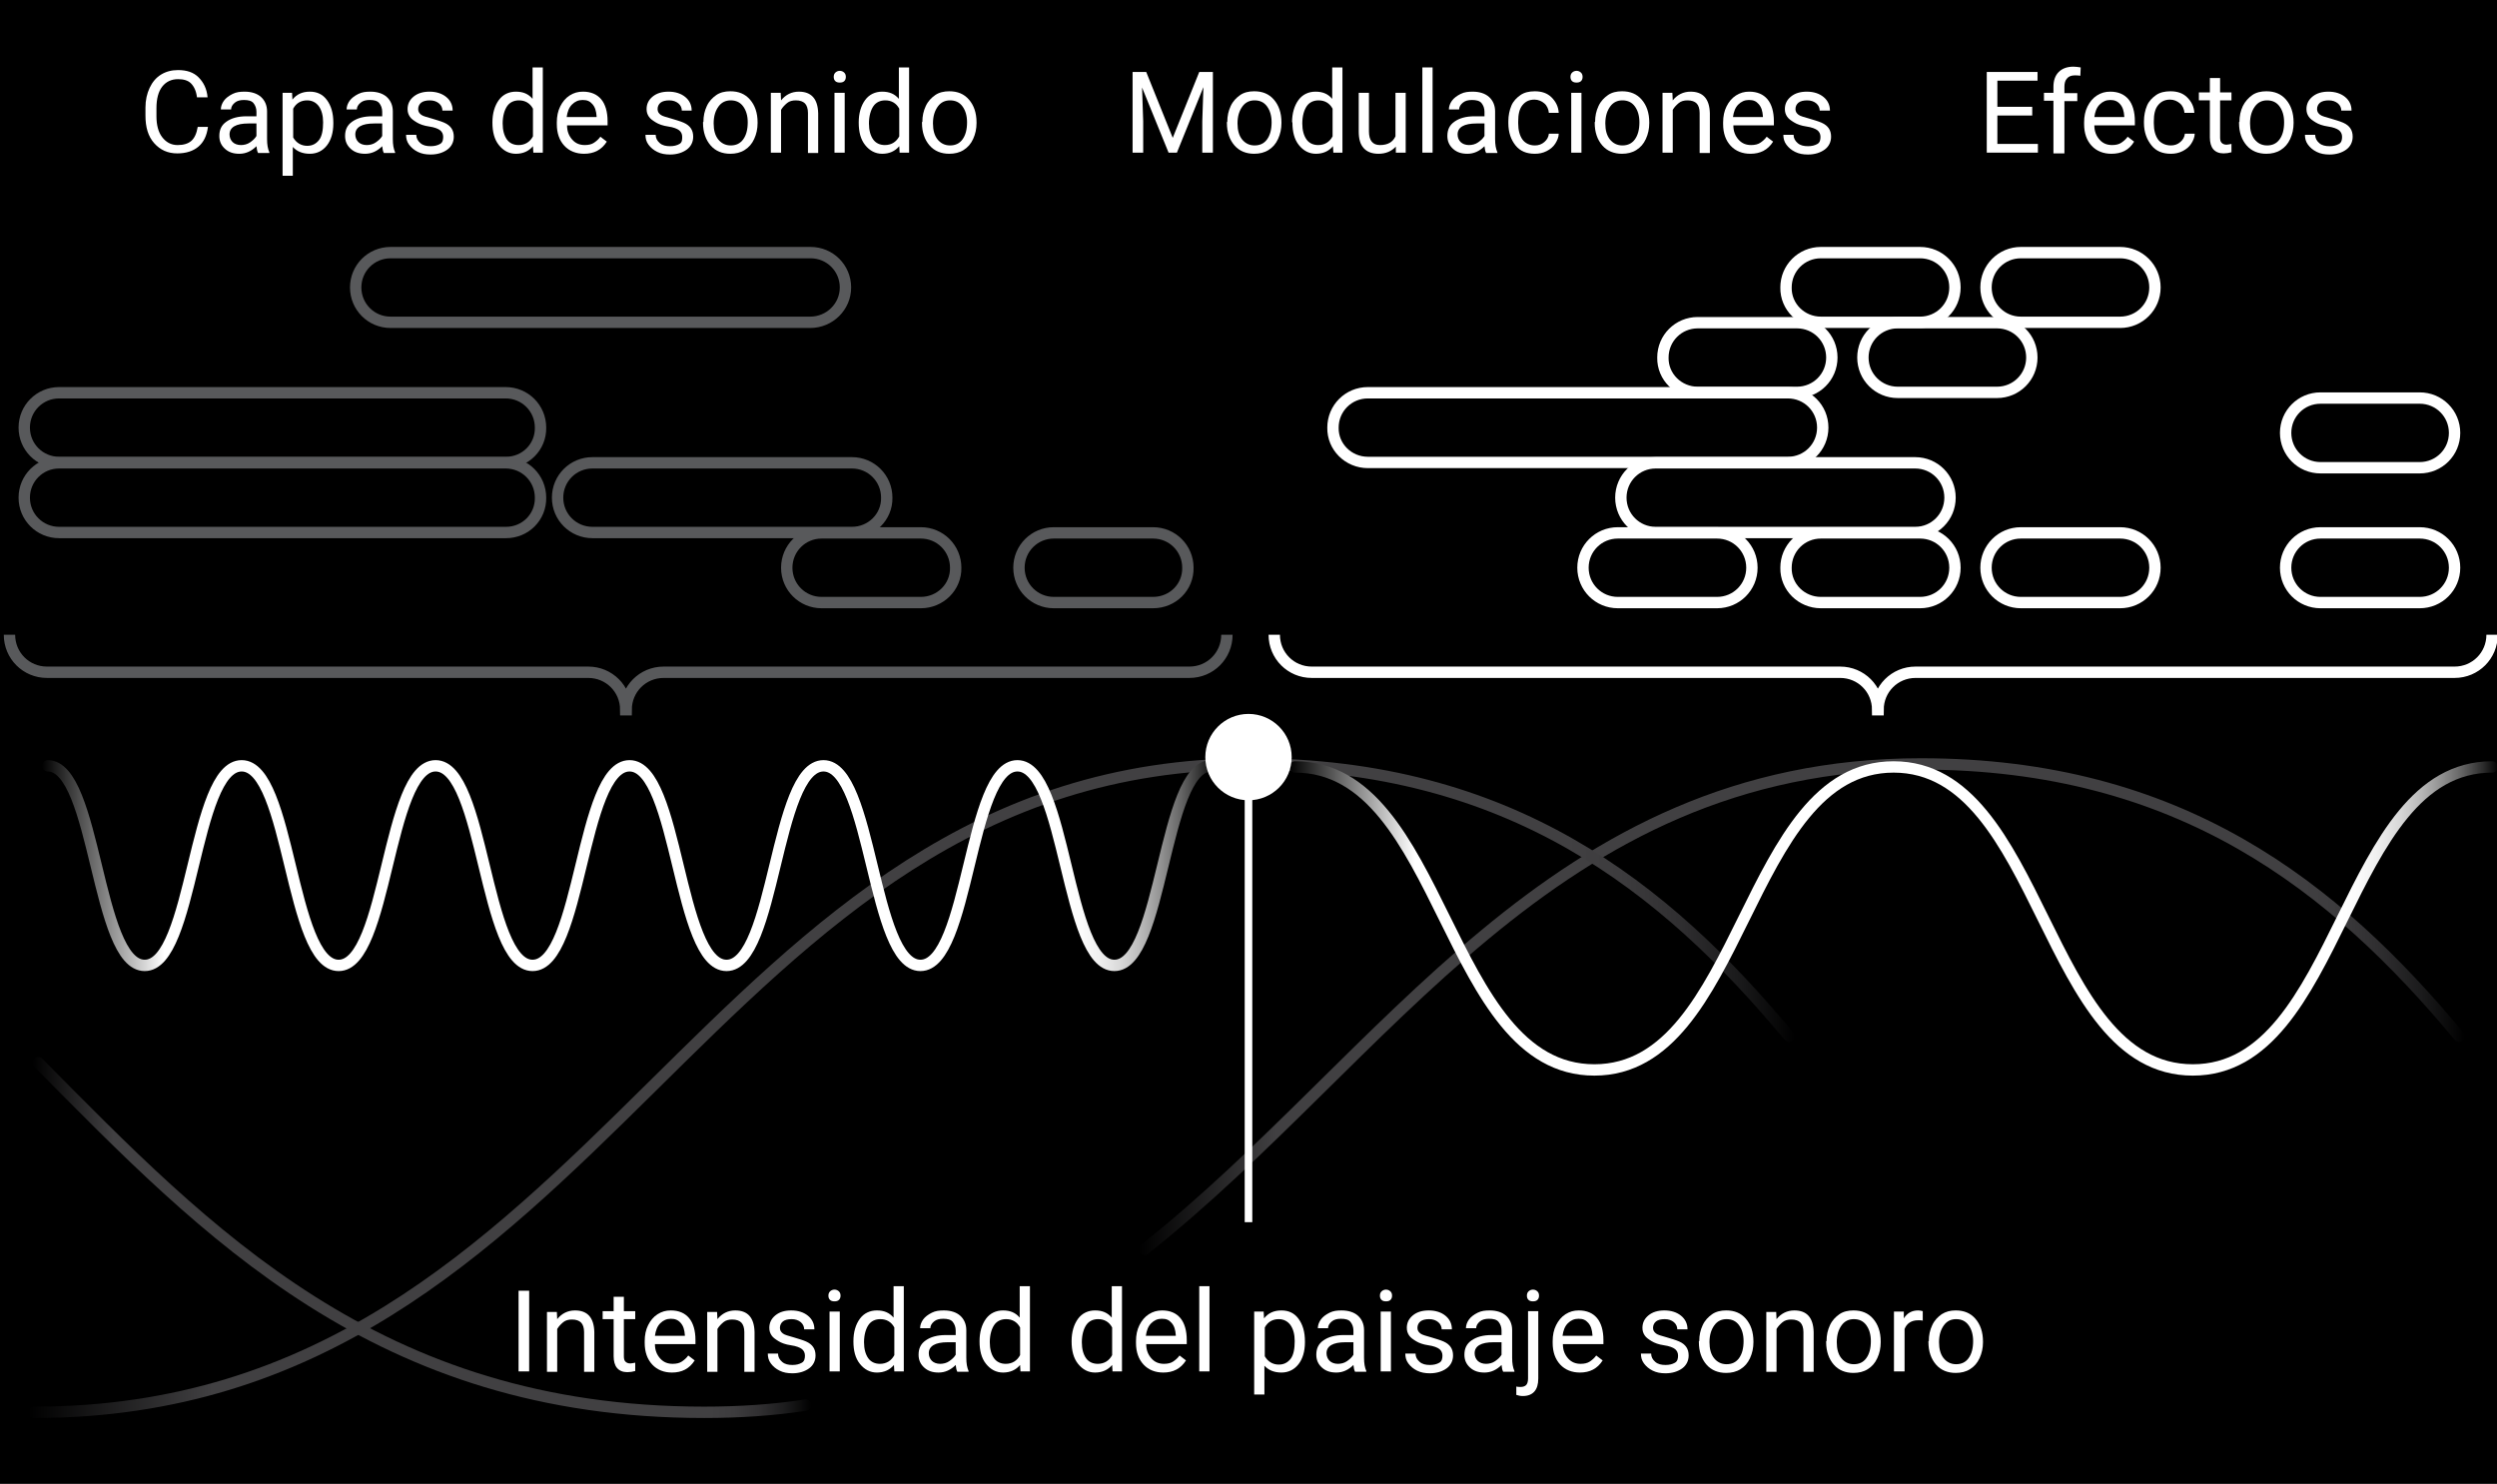 <?xml version="1.0" encoding="utf-8"?>
<!-- Generator: Adobe Illustrator 24.0.3, SVG Export Plug-In . SVG Version: 6.00 Build 0)  -->
<svg version="1.1" xmlns="http://www.w3.org/2000/svg" xmlns:xlink="http://www.w3.org/1999/xlink" x="0px" y="0px"
	 viewBox="0 0 659.2 391.8" style="enable-background:new 0 0 659.2 391.8;" xml:space="preserve">
<style type="text/css">
	.st0{fill:none;stroke:url(#SVGID_1_);stroke-width:3;stroke-linecap:round;stroke-linejoin:round;stroke-miterlimit:10;}
	.st1{fill:none;stroke:url(#SVGID_2_);stroke-width:3;stroke-linecap:round;stroke-linejoin:round;stroke-miterlimit:10;}
	.st2{fill:none;stroke:url(#SVGID_3_);stroke-width:3;stroke-linecap:round;stroke-linejoin:round;stroke-miterlimit:10;}
	.st3{fill:none;stroke:url(#SVGID_4_);stroke-width:3;stroke-linecap:round;stroke-linejoin:round;stroke-miterlimit:10;}
	.st4{fill:#FFFFFF;}
	.st5{fill:none;stroke:#58595B;stroke-width:3;stroke-miterlimit:10;}
	.st6{fill:none;stroke:#FFFFFF;stroke-width:3;stroke-miterlimit:10;}
	.st7{fill:none;stroke:#FFFFFF;stroke-width:2;stroke-miterlimit:10;}
	.st8{fill:none;stroke:url(#SVGID_5_);stroke-width:3;stroke-linecap:round;stroke-linejoin:round;stroke-miterlimit:10;}
</style>
<g id="Layer_1">
</g>
<g id="Layer_2">
	<rect width="659.2" height="391.8"/>
	<g>
		
			<linearGradient id="SVGID_1_" gradientUnits="userSpaceOnUse" x1="8.6" y1="-173.219" x2="214.249" y2="-173.219" gradientTransform="matrix(1 0 0 1 0 500)">
			<stop  offset="0" style="stop-color:#000000"/>
			<stop  offset="0.104" style="stop-color:#414042"/>
			<stop  offset="0.758" style="stop-color:#414042"/>
			<stop  offset="0.87" style="stop-color:#414042"/>
			<stop  offset="0.901" style="stop-color:#3D3C3E"/>
			<stop  offset="0.934" style="stop-color:#302F31"/>
			<stop  offset="0.967" style="stop-color:#1B1B1C"/>
			<stop  offset="1" style="stop-color:#000000"/>
		</linearGradient>
		<path class="st0" d="M212.7,371c-8.5,1.3-17.4,1.9-26.8,1.9c-86.3,0-131.3-47.4-175.8-92.3"/>
		
			<linearGradient id="SVGID_2_" gradientUnits="userSpaceOnUse" x1="300.648" y1="-234.15" x2="650.7" y2="-234.15" gradientTransform="matrix(1 0 0 1 0 500)">
			<stop  offset="0" style="stop-color:#000000"/>
			<stop  offset="0.104" style="stop-color:#414042"/>
			<stop  offset="0.758" style="stop-color:#414042"/>
			<stop  offset="0.87" style="stop-color:#414042"/>
			<stop  offset="0.901" style="stop-color:#3D3C3E"/>
			<stop  offset="0.934" style="stop-color:#302F31"/>
			<stop  offset="0.967" style="stop-color:#1B1B1C"/>
			<stop  offset="1" style="stop-color:#000000"/>
		</linearGradient>
		<path class="st1" d="M649.2,273.6c-33-39.6-73.6-71.9-142.1-71.9c-97.6,0-141,77.5-205,128.2"/>
	</g>
	<g>
		
			<linearGradient id="SVGID_3_" gradientUnits="userSpaceOnUse" x1="7.5" y1="-212.669" x2="473.8" y2="-212.669" gradientTransform="matrix(1 0 0 1 0 500)">
			<stop  offset="0" style="stop-color:#000000"/>
			<stop  offset="0.104" style="stop-color:#414042"/>
			<stop  offset="0.758" style="stop-color:#414042"/>
			<stop  offset="0.87" style="stop-color:#414042"/>
			<stop  offset="0.901" style="stop-color:#3D3C3E"/>
			<stop  offset="0.934" style="stop-color:#302F31"/>
			<stop  offset="0.967" style="stop-color:#1B1B1C"/>
			<stop  offset="1" style="stop-color:#000000"/>
		</linearGradient>
		<path class="st2" d="M472.3,273.6c-33-39.6-73.6-71.9-142.1-71.9c-145,0-170.5,171.2-321.2,171.2"/>
	</g>
	<linearGradient id="SVGID_4_" gradientUnits="userSpaceOnUse" x1="340.365" y1="242.514" x2="659.406" y2="242.514">
		<stop  offset="0" style="stop-color:#000000"/>
		<stop  offset="0.104" style="stop-color:#FFFFFF"/>
		<stop  offset="0.758" style="stop-color:#FFFFFF"/>
		<stop  offset="0.87" style="stop-color:#FFFFFF"/>
		<stop  offset="0.885" style="stop-color:#FBFBFB"/>
		<stop  offset="0.901" style="stop-color:#EEEEEE"/>
		<stop  offset="0.918" style="stop-color:#D9D9D9"/>
		<stop  offset="0.935" style="stop-color:#BBBBBB"/>
		<stop  offset="0.952" style="stop-color:#949494"/>
		<stop  offset="0.97" style="stop-color:#656565"/>
		<stop  offset="0.987" style="stop-color:#2F2F2F"/>
		<stop  offset="1" style="stop-color:#000000"/>
	</linearGradient>
	<path class="st3" d="M341.9,202.5c39.5,0,39.5,80,79,80c39.5,0,39.5-80,79-80c39.5,0,39.5,80,79,80c39.5,0,39.5-80,79-80"/>
	<g>
		<g>
			<path class="st4" d="M54.9,33.5c-0.3,2.3-1.1,4-2.5,5.2s-3.3,1.8-5.6,1.8c-2.5,0-4.5-0.9-6.1-2.7s-2.3-4.2-2.3-7.3v-2.1
				c0-2,0.4-3.7,1.1-5.2s1.7-2.7,3-3.5s2.8-1.2,4.5-1.2c2.3,0,4.1,0.6,5.4,1.9s2.2,3,2.4,5.3h-2.8c-0.2-1.7-0.8-2.9-1.6-3.7
				c-0.8-0.8-2-1.1-3.4-1.1c-1.8,0-3.2,0.7-4.2,2c-1,1.3-1.5,3.2-1.5,5.7v2.1c0,2.3,0.5,4.2,1.5,5.5s2.3,2.1,4.1,2.1
				c1.6,0,2.8-0.4,3.6-1.1s1.4-1.9,1.7-3.7H54.9z"/>
			<path class="st4" d="M68.1,40.3c-0.2-0.3-0.3-0.9-0.4-1.7c-1.3,1.3-2.8,2-4.5,2c-1.6,0-2.8-0.4-3.8-1.3s-1.5-2-1.5-3.4
				c0-1.7,0.6-2.9,1.9-3.8s3-1.4,5.3-1.4h2.6v-1.2c0-0.9-0.3-1.7-0.8-2.3s-1.4-0.8-2.5-0.8c-1,0-1.8,0.2-2.4,0.7s-1,1.1-1,1.8h-2.7
				c0-0.8,0.3-1.6,0.8-2.3s1.3-1.3,2.3-1.8s2-0.6,3.2-0.6c1.8,0,3.3,0.5,4.3,1.4s1.6,2.2,1.6,3.8v7.3c0,1.5,0.2,2.6,0.6,3.5v0.2
				H68.1z M63.6,38.3c0.8,0,1.7-0.2,2.4-0.7s1.3-1,1.7-1.7v-3.3h-2.1c-3.3,0-5,1-5,2.9c0,0.8,0.3,1.5,0.8,2S62.7,38.3,63.6,38.3z"/>
			<path class="st4" d="M88,32.6c0,2.4-0.6,4.4-1.7,5.8s-2.6,2.2-4.5,2.2c-1.9,0-3.4-0.6-4.5-1.8v7.6h-2.7V24.5h2.5l0.1,1.8
				c1.1-1.4,2.6-2.1,4.6-2.1c1.9,0,3.4,0.7,4.5,2.2s1.7,3.4,1.7,6V32.6z M85.3,32.3c0-1.8-0.4-3.2-1.1-4.2s-1.8-1.6-3.1-1.6
				c-1.6,0-2.9,0.7-3.7,2.2v7.6c0.8,1.4,2.1,2.2,3.7,2.2c1.3,0,2.3-0.5,3.1-1.5S85.3,34.3,85.3,32.3z"/>
			<path class="st4" d="M101.3,40.3c-0.2-0.3-0.3-0.9-0.4-1.7c-1.3,1.3-2.8,2-4.5,2c-1.6,0-2.8-0.4-3.8-1.3s-1.5-2-1.5-3.4
				c0-1.7,0.6-2.9,1.9-3.8s3-1.4,5.3-1.4h2.6v-1.2c0-0.9-0.3-1.7-0.8-2.3s-1.4-0.8-2.5-0.8c-1,0-1.8,0.2-2.4,0.7s-1,1.1-1,1.8h-2.7
				c0-0.8,0.3-1.6,0.8-2.3s1.3-1.3,2.3-1.8s2-0.6,3.2-0.6c1.8,0,3.3,0.5,4.3,1.4s1.6,2.2,1.6,3.8v7.3c0,1.5,0.2,2.6,0.6,3.5v0.2
				H101.3z M96.8,38.3c0.8,0,1.7-0.2,2.4-0.7s1.3-1,1.7-1.7v-3.3h-2.1c-3.3,0-5,1-5,2.9c0,0.8,0.3,1.5,0.8,2S95.9,38.3,96.8,38.3z"
				/>
			<path class="st4" d="M117,36.1c0-0.7-0.3-1.3-0.8-1.7s-1.5-0.8-2.9-1s-2.5-0.6-3.3-1.1s-1.4-0.9-1.8-1.5s-0.6-1.2-0.6-2
				c0-1.3,0.5-2.4,1.6-3.3s2.5-1.3,4.2-1.3c1.8,0,3.3,0.5,4.4,1.4s1.7,2.1,1.7,3.6h-2.7c0-0.7-0.3-1.4-0.9-1.9s-1.4-0.8-2.4-0.8
				c-1,0-1.8,0.2-2.3,0.6s-0.8,1-0.8,1.7c0,0.7,0.3,1.1,0.8,1.5s1.5,0.6,2.8,1s2.4,0.7,3.3,1.1s1.5,0.9,1.9,1.5s0.6,1.3,0.6,2.2
				c0,1.4-0.6,2.6-1.7,3.4s-2.6,1.3-4.4,1.3c-1.3,0-2.4-0.2-3.4-0.7s-1.7-1.1-2.3-1.9s-0.8-1.7-0.8-2.6h2.7c0,0.9,0.4,1.6,1.1,2.2
				s1.6,0.8,2.7,0.8c1,0,1.8-0.2,2.5-0.6S117,36.8,117,36.1z"/>
			<path class="st4" d="M130,32.3c0-2.4,0.6-4.4,1.7-5.9s2.7-2.2,4.5-2.2c1.9,0,3.3,0.6,4.4,1.9v-8.3h2.7v22.5h-2.5l-0.1-1.7
				c-1.1,1.3-2.6,2-4.5,2c-1.8,0-3.3-0.8-4.5-2.3s-1.7-3.5-1.7-5.9V32.3z M132.7,32.6c0,1.8,0.4,3.2,1.1,4.2s1.8,1.5,3.1,1.5
				c1.7,0,3-0.8,3.8-2.3v-7.3c-0.8-1.5-2.1-2.2-3.7-2.2c-1.3,0-2.4,0.5-3.1,1.5S132.7,30.6,132.7,32.6z"/>
			<path class="st4" d="M154.2,40.6c-2.1,0-3.9-0.7-5.2-2.1s-2-3.3-2-5.7v-0.5c0-1.6,0.3-3,0.9-4.2s1.4-2.2,2.5-2.9s2.2-1,3.5-1
				c2.1,0,3.7,0.7,4.8,2s1.7,3.3,1.7,5.8v1.1h-10.7c0,1.6,0.5,2.8,1.4,3.8s2,1.4,3.3,1.4c1,0,1.8-0.2,2.4-0.6s1.2-0.9,1.7-1.6
				l1.7,1.3C158.8,39.6,156.8,40.6,154.2,40.6z M153.8,26.4c-1.1,0-2,0.4-2.8,1.2s-1.2,1.9-1.4,3.3h7.9v-0.2
				c-0.1-1.4-0.4-2.4-1.1-3.2S155,26.4,153.8,26.4z"/>
			<path class="st4" d="M180.1,36.1c0-0.7-0.3-1.3-0.8-1.7s-1.5-0.8-2.9-1s-2.5-0.6-3.3-1.1s-1.4-0.9-1.8-1.5s-0.6-1.2-0.6-2
				c0-1.3,0.5-2.4,1.6-3.3s2.5-1.3,4.2-1.3c1.8,0,3.3,0.5,4.4,1.4s1.7,2.1,1.7,3.6H180c0-0.7-0.3-1.4-0.9-1.9s-1.4-0.8-2.4-0.8
				c-1,0-1.8,0.2-2.3,0.6s-0.8,1-0.8,1.7c0,0.7,0.3,1.1,0.8,1.5s1.5,0.6,2.8,1s2.4,0.7,3.3,1.1s1.5,0.9,1.9,1.5s0.6,1.3,0.6,2.2
				c0,1.4-0.6,2.6-1.7,3.4s-2.6,1.3-4.4,1.3c-1.3,0-2.4-0.2-3.4-0.7s-1.7-1.1-2.3-1.9s-0.8-1.7-0.8-2.6h2.7c0,0.9,0.4,1.6,1.1,2.2
				s1.6,0.8,2.7,0.8c1,0,1.8-0.2,2.5-0.6S180.1,36.8,180.1,36.1z"/>
			<path class="st4" d="M185.7,32.2c0-1.6,0.3-2.9,0.9-4.2s1.5-2.2,2.5-2.9s2.3-1,3.7-1c2.2,0,3.9,0.7,5.2,2.2s2,3.5,2,6v0.2
				c0,1.5-0.3,2.9-0.9,4.2s-1.4,2.2-2.5,2.9s-2.4,1-3.8,1c-2.1,0-3.9-0.7-5.2-2.2s-2-3.5-2-5.9V32.2z M188.4,32.6
				c0,1.8,0.4,3.2,1.2,4.2s1.9,1.6,3.3,1.6c1.4,0,2.5-0.5,3.3-1.6s1.2-2.6,1.2-4.5c0-1.7-0.4-3.1-1.2-4.2s-1.9-1.6-3.3-1.6
				c-1.3,0-2.4,0.5-3.2,1.6S188.4,30.6,188.4,32.6z"/>
			<path class="st4" d="M206.1,24.5l0.1,2c1.2-1.5,2.8-2.3,4.7-2.3c3.3,0,5,1.9,5.1,5.7v10.5h-2.7V29.8c0-1.1-0.3-2-0.8-2.5
				s-1.3-0.8-2.4-0.8c-0.9,0-1.7,0.2-2.3,0.7s-1.2,1.1-1.6,1.8v11.3h-2.7V24.5H206.1z"/>
			<path class="st4" d="M220.1,20.3c0-0.4,0.1-0.8,0.4-1.1s0.7-0.5,1.2-0.5s0.9,0.2,1.2,0.5s0.4,0.7,0.4,1.1s-0.1,0.8-0.4,1.1
				s-0.7,0.4-1.2,0.4s-0.9-0.1-1.2-0.4S220.1,20.7,220.1,20.3z M223,40.3h-2.7V24.5h2.7V40.3z"/>
			<path class="st4" d="M226.7,32.3c0-2.4,0.6-4.4,1.7-5.9s2.7-2.2,4.5-2.2c1.9,0,3.3,0.6,4.4,1.9v-8.3h2.7v22.5h-2.5l-0.1-1.7
				c-1.1,1.3-2.6,2-4.5,2c-1.8,0-3.3-0.8-4.5-2.3s-1.7-3.5-1.7-5.9V32.3z M229.4,32.6c0,1.8,0.4,3.2,1.1,4.2s1.8,1.5,3.1,1.5
				c1.7,0,3-0.8,3.8-2.3v-7.3c-0.8-1.5-2.1-2.2-3.7-2.2c-1.3,0-2.4,0.5-3.1,1.5S229.4,30.6,229.4,32.6z"/>
			<path class="st4" d="M243.5,32.2c0-1.6,0.3-2.9,0.9-4.2s1.5-2.2,2.5-2.9s2.3-1,3.7-1c2.2,0,3.9,0.7,5.2,2.2c1.3,1.5,2,3.5,2,6
				v0.2c0,1.5-0.3,2.9-0.9,4.2s-1.4,2.2-2.5,2.9s-2.4,1-3.8,1c-2.1,0-3.9-0.7-5.2-2.2s-2-3.5-2-5.9V32.2z M246.3,32.6
				c0,1.8,0.4,3.2,1.2,4.2s1.9,1.6,3.3,1.6c1.4,0,2.5-0.5,3.3-1.6s1.2-2.6,1.2-4.5c0-1.7-0.4-3.1-1.2-4.2s-1.9-1.6-3.3-1.6
				c-1.3,0-2.4,0.5-3.2,1.6S246.3,30.6,246.3,32.6z"/>
			<path class="st4" d="M302.6,19l7,17.4l7-17.4h3.6v21.3h-2.8V32l0.3-9l-7,17.3h-2.2l-7-17.2l0.3,8.9v8.3h-2.8V19H302.6z"/>
			<path class="st4" d="M324,32.2c0-1.6,0.3-2.9,0.9-4.2s1.5-2.2,2.5-2.9s2.3-1,3.7-1c2.2,0,3.9,0.7,5.2,2.2s2,3.5,2,6v0.2
				c0,1.5-0.3,2.9-0.9,4.2s-1.4,2.2-2.5,2.9s-2.4,1-3.8,1c-2.1,0-3.9-0.7-5.2-2.2s-2-3.5-2-5.9V32.2z M326.7,32.6
				c0,1.8,0.4,3.2,1.2,4.2s1.9,1.6,3.3,1.6c1.4,0,2.5-0.5,3.3-1.6s1.2-2.6,1.2-4.5c0-1.7-0.4-3.1-1.2-4.2s-1.9-1.6-3.3-1.6
				c-1.3,0-2.4,0.5-3.2,1.6S326.7,30.6,326.7,32.6z"/>
			<path class="st4" d="M341.1,32.3c0-2.4,0.6-4.4,1.7-5.9s2.7-2.2,4.5-2.2c1.9,0,3.3,0.6,4.4,1.9v-8.3h2.7v22.5H352l-0.1-1.7
				c-1.1,1.3-2.6,2-4.5,2c-1.8,0-3.3-0.8-4.5-2.3s-1.7-3.5-1.7-5.9V32.3z M343.8,32.6c0,1.8,0.4,3.2,1.1,4.2s1.8,1.5,3.1,1.5
				c1.7,0,3-0.8,3.8-2.3v-7.3c-0.8-1.5-2.1-2.2-3.7-2.2c-1.3,0-2.4,0.5-3.1,1.5S343.8,30.6,343.8,32.6z"/>
			<path class="st4" d="M368.5,38.7c-1.1,1.2-2.6,1.9-4.6,1.9c-1.7,0-3-0.5-3.9-1.5s-1.3-2.4-1.3-4.4V24.5h2.7v10.2
				c0,2.4,1,3.6,2.9,3.6c2.1,0,3.4-0.8,4.1-2.3V24.5h2.7v15.8h-2.6L368.5,38.7z"/>
			<path class="st4" d="M378.2,40.3h-2.7V17.8h2.7V40.3z"/>
			<path class="st4" d="M392.3,40.3c-0.2-0.3-0.3-0.9-0.4-1.7c-1.3,1.3-2.8,2-4.5,2c-1.6,0-2.8-0.4-3.8-1.3s-1.5-2-1.5-3.4
				c0-1.7,0.6-2.9,1.9-3.8s3-1.4,5.3-1.4h2.6v-1.2c0-0.9-0.3-1.7-0.8-2.3s-1.4-0.8-2.5-0.8c-1,0-1.8,0.2-2.4,0.7s-1,1.1-1,1.8h-2.7
				c0-0.8,0.3-1.6,0.8-2.3s1.3-1.3,2.3-1.8s2-0.6,3.2-0.6c1.8,0,3.3,0.5,4.3,1.4s1.6,2.2,1.6,3.8v7.3c0,1.5,0.2,2.6,0.6,3.5v0.2
				H392.3z M387.8,38.3c0.8,0,1.7-0.2,2.4-0.7s1.3-1,1.7-1.7v-3.3h-2.1c-3.3,0-5,1-5,2.9c0,0.8,0.3,1.5,0.8,2S386.9,38.3,387.8,38.3
				z"/>
			<path class="st4" d="M405.2,38.4c1,0,1.8-0.3,2.5-0.9s1.1-1.3,1.2-2.2h2.6c0,0.9-0.4,1.8-0.9,2.6s-1.3,1.5-2.3,2s-2,0.7-3.1,0.7
				c-2.2,0-3.9-0.7-5.1-2.2s-1.9-3.4-1.9-5.9v-0.5c0-1.5,0.3-2.9,0.8-4.1s1.4-2.1,2.4-2.8s2.3-1,3.8-1c1.8,0,3.3,0.5,4.4,1.6
				s1.8,2.4,1.9,4.1h-2.6c-0.1-1-0.5-1.9-1.2-2.5s-1.6-1-2.6-1c-1.4,0-2.4,0.5-3.2,1.5s-1.1,2.4-1.1,4.3v0.5c0,1.8,0.4,3.2,1.1,4.2
				S403.8,38.4,405.2,38.4z"/>
			<path class="st4" d="M414.6,20.3c0-0.4,0.1-0.8,0.4-1.1s0.7-0.5,1.2-0.5s0.9,0.2,1.2,0.5s0.4,0.7,0.4,1.1s-0.1,0.8-0.4,1.1
				s-0.7,0.4-1.2,0.4s-0.9-0.1-1.2-0.4S414.6,20.7,414.6,20.3z M417.5,40.3h-2.7V24.5h2.7V40.3z"/>
			<path class="st4" d="M421.1,32.2c0-1.6,0.3-2.9,0.9-4.2s1.5-2.2,2.5-2.9s2.3-1,3.7-1c2.2,0,3.9,0.7,5.2,2.2s2,3.5,2,6v0.2
				c0,1.5-0.3,2.9-0.9,4.2s-1.4,2.2-2.5,2.9s-2.4,1-3.8,1c-2.1,0-3.9-0.7-5.2-2.2s-2-3.5-2-5.9V32.2z M423.8,32.6
				c0,1.8,0.4,3.2,1.2,4.2s1.9,1.6,3.3,1.6c1.4,0,2.5-0.5,3.3-1.6s1.2-2.6,1.2-4.5c0-1.7-0.4-3.1-1.2-4.2s-1.9-1.6-3.3-1.6
				c-1.3,0-2.4,0.5-3.2,1.6S423.8,30.6,423.8,32.6z"/>
			<path class="st4" d="M441.5,24.5l0.1,2c1.2-1.5,2.8-2.3,4.7-2.3c3.3,0,5,1.9,5.1,5.7v10.5h-2.7V29.8c0-1.1-0.3-2-0.8-2.5
				s-1.3-0.8-2.4-0.8c-0.9,0-1.7,0.2-2.3,0.7s-1.2,1.1-1.6,1.8v11.3h-2.7V24.5H441.5z"/>
			<path class="st4" d="M462.1,40.6c-2.1,0-3.9-0.7-5.2-2.1s-2-3.3-2-5.7v-0.5c0-1.6,0.3-3,0.9-4.2s1.4-2.2,2.5-2.9s2.2-1,3.5-1
				c2.1,0,3.7,0.7,4.8,2s1.7,3.3,1.7,5.8v1.1h-10.7c0,1.6,0.5,2.8,1.4,3.8s2,1.4,3.3,1.4c1,0,1.8-0.2,2.4-0.6s1.2-0.9,1.7-1.6
				l1.7,1.3C466.7,39.6,464.7,40.6,462.1,40.6z M461.7,26.4c-1.1,0-2,0.4-2.8,1.2s-1.2,1.9-1.4,3.3h7.9v-0.2
				c-0.1-1.4-0.4-2.4-1.1-3.2S462.9,26.4,461.7,26.4z"/>
			<path class="st4" d="M480.6,36.1c0-0.7-0.3-1.3-0.8-1.7s-1.5-0.8-2.9-1s-2.5-0.6-3.3-1.1s-1.4-0.9-1.8-1.5s-0.6-1.2-0.6-2
				c0-1.3,0.5-2.4,1.6-3.3s2.5-1.3,4.2-1.3c1.8,0,3.3,0.5,4.4,1.4s1.7,2.1,1.7,3.6h-2.7c0-0.7-0.3-1.4-0.9-1.9s-1.4-0.8-2.4-0.8
				c-1,0-1.8,0.2-2.3,0.6s-0.8,1-0.8,1.7c0,0.7,0.3,1.1,0.8,1.5s1.5,0.6,2.8,1s2.4,0.7,3.3,1.1s1.5,0.9,1.9,1.5s0.6,1.3,0.6,2.2
				c0,1.4-0.6,2.6-1.7,3.4s-2.6,1.3-4.4,1.3c-1.3,0-2.4-0.2-3.4-0.7s-1.7-1.1-2.3-1.9s-0.8-1.7-0.8-2.6h2.7c0,0.9,0.4,1.6,1.1,2.2
				s1.6,0.8,2.7,0.8c1,0,1.8-0.2,2.5-0.6S480.6,36.8,480.6,36.1z"/>
			<path class="st4" d="M536.5,30.5h-9.2V38H538v2.3h-13.5V19h13.4v2.3h-10.6v6.9h9.2V30.5z"/>
			<path class="st4" d="M542.1,40.3V26.6h-2.5v-2.1h2.5v-1.6c0-1.7,0.5-3,1.4-3.9s2.2-1.4,3.9-1.4c0.6,0,1.2,0.1,1.9,0.2l-0.1,2.2
				c-0.5-0.1-0.9-0.1-1.5-0.1c-0.9,0-1.6,0.3-2,0.8c-0.5,0.5-0.7,1.3-0.7,2.2v1.7h3.4v2.1h-3.4v13.8H542.1z"/>
			<path class="st4" d="M557.4,40.6c-2.1,0-3.9-0.7-5.2-2.1s-2-3.3-2-5.7v-0.5c0-1.6,0.3-3,0.9-4.2s1.4-2.2,2.5-2.9s2.2-1,3.5-1
				c2.1,0,3.7,0.7,4.8,2s1.7,3.3,1.7,5.8v1.1h-10.7c0,1.6,0.5,2.8,1.4,3.8s2,1.4,3.3,1.4c1,0,1.8-0.2,2.4-0.6s1.2-0.9,1.7-1.6
				l1.7,1.3C562.1,39.6,560.1,40.6,557.4,40.6z M557.1,26.4c-1.1,0-2,0.4-2.8,1.2s-1.2,1.9-1.4,3.3h7.9v-0.2
				c-0.1-1.4-0.4-2.4-1.1-3.2S558.2,26.4,557.1,26.4z"/>
			<path class="st4" d="M573.1,38.4c1,0,1.8-0.3,2.5-0.9s1.1-1.3,1.2-2.2h2.6c0,0.9-0.4,1.8-0.9,2.6s-1.3,1.5-2.3,2s-2,0.7-3.1,0.7
				c-2.2,0-3.9-0.7-5.1-2.2S566,35,566,32.5v-0.5c0-1.5,0.3-2.9,0.8-4.1s1.4-2.1,2.4-2.8s2.3-1,3.8-1c1.8,0,3.3,0.5,4.4,1.6
				s1.8,2.4,1.9,4.1h-2.6c-0.1-1-0.5-1.9-1.2-2.5s-1.6-1-2.6-1c-1.4,0-2.4,0.5-3.2,1.5s-1.1,2.4-1.1,4.3v0.5c0,1.8,0.4,3.2,1.1,4.2
				S571.7,38.4,573.1,38.4z"/>
			<path class="st4" d="M586.1,20.6v3.8h3v2.1h-3v9.8c0,0.6,0.1,1.1,0.4,1.4c0.3,0.3,0.7,0.5,1.3,0.5c0.3,0,0.7-0.1,1.3-0.2v2.2
				c-0.7,0.2-1.4,0.3-2.1,0.3c-1.2,0-2.1-0.4-2.7-1.1s-0.9-1.8-0.9-3.1v-9.8h-2.9v-2.1h2.9v-3.8H586.1z"/>
			<path class="st4" d="M591.2,32.2c0-1.6,0.3-2.9,0.9-4.2c0.6-1.2,1.5-2.2,2.5-2.9s2.3-1,3.7-1c2.2,0,3.9,0.7,5.2,2.2s2,3.5,2,6
				v0.2c0,1.5-0.3,2.9-0.9,4.2s-1.4,2.2-2.5,2.9s-2.4,1-3.8,1c-2.1,0-3.9-0.7-5.2-2.2s-2-3.5-2-5.9V32.2z M594,32.6
				c0,1.8,0.4,3.2,1.2,4.2s1.9,1.6,3.3,1.6c1.4,0,2.5-0.5,3.3-1.6s1.2-2.6,1.2-4.5c0-1.7-0.4-3.1-1.2-4.2s-1.9-1.6-3.3-1.6
				c-1.3,0-2.4,0.5-3.2,1.6S594,30.6,594,32.6z"/>
			<path class="st4" d="M618.3,36.1c0-0.7-0.3-1.3-0.8-1.7s-1.5-0.8-2.9-1s-2.5-0.6-3.3-1.1s-1.4-0.9-1.8-1.5s-0.6-1.2-0.6-2
				c0-1.3,0.5-2.4,1.6-3.3s2.5-1.3,4.2-1.3c1.8,0,3.3,0.5,4.4,1.4s1.7,2.1,1.7,3.6h-2.7c0-0.7-0.3-1.4-0.9-1.9s-1.4-0.8-2.4-0.8
				c-1,0-1.8,0.2-2.3,0.6s-0.8,1-0.8,1.7c0,0.7,0.3,1.1,0.8,1.5s1.5,0.6,2.8,1s2.4,0.7,3.3,1.1s1.5,0.9,1.9,1.5s0.6,1.3,0.6,2.2
				c0,1.4-0.6,2.6-1.7,3.4s-2.6,1.3-4.4,1.3c-1.3,0-2.4-0.2-3.4-0.7s-1.7-1.1-2.3-1.9s-0.8-1.7-0.8-2.6h2.7c0,0.9,0.4,1.6,1.1,2.2
				s1.6,0.8,2.7,0.8c1,0,1.8-0.2,2.5-0.6S618.3,36.8,618.3,36.1z"/>
		</g>
	</g>
	<g>
		<g>
			<path class="st4" d="M139.7,362.1h-2.8v-21.3h2.8V362.1z"/>
			<path class="st4" d="M147,346.3l0.1,2c1.2-1.5,2.8-2.3,4.7-2.3c3.3,0,5,1.9,5.1,5.7v10.5h-2.7v-10.5c0-1.1-0.3-2-0.8-2.5
				s-1.3-0.8-2.4-0.8c-0.9,0-1.7,0.2-2.3,0.7s-1.2,1.1-1.6,1.8v11.3h-2.7v-15.8H147z"/>
			<path class="st4" d="M164.7,342.4v3.8h3v2.1h-3v9.8c0,0.6,0.1,1.1,0.4,1.4c0.3,0.3,0.7,0.5,1.3,0.5c0.3,0,0.7-0.1,1.3-0.2v2.2
				c-0.7,0.2-1.4,0.3-2.1,0.3c-1.2,0-2.1-0.4-2.7-1.1s-0.9-1.8-0.9-3.1v-9.8h-2.9v-2.1h2.9v-3.8H164.7z"/>
			<path class="st4" d="M177.4,362.4c-2.1,0-3.9-0.7-5.2-2.1s-2-3.3-2-5.7v-0.5c0-1.6,0.3-3,0.9-4.2s1.4-2.2,2.5-2.9s2.2-1,3.5-1
				c2.1,0,3.7,0.7,4.8,2s1.7,3.3,1.7,5.8v1.1h-10.7c0,1.6,0.5,2.8,1.4,3.8s2,1.4,3.3,1.4c1,0,1.8-0.2,2.4-0.6s1.2-0.9,1.7-1.6
				l1.7,1.3C182,361.4,180,362.4,177.4,362.4z M177.1,348.2c-1.1,0-2,0.4-2.8,1.2s-1.2,1.9-1.4,3.3h7.9v-0.2
				c-0.1-1.4-0.4-2.4-1.1-3.2S178.2,348.2,177.1,348.2z"/>
			<path class="st4" d="M189.3,346.3l0.1,2c1.2-1.5,2.8-2.3,4.7-2.3c3.3,0,5,1.9,5.1,5.7v10.5h-2.7v-10.5c0-1.1-0.3-2-0.8-2.5
				s-1.3-0.8-2.4-0.8c-0.9,0-1.7,0.2-2.3,0.7s-1.2,1.1-1.6,1.8v11.3h-2.7v-15.8H189.3z"/>
			<path class="st4" d="M212.5,357.9c0-0.7-0.3-1.3-0.8-1.7s-1.5-0.8-2.9-1s-2.5-0.6-3.3-1.1s-1.4-0.9-1.8-1.5s-0.6-1.2-0.6-2
				c0-1.3,0.5-2.4,1.6-3.3s2.5-1.3,4.2-1.3c1.8,0,3.3,0.5,4.4,1.4s1.7,2.1,1.7,3.6h-2.7c0-0.7-0.3-1.4-0.9-1.9s-1.4-0.8-2.4-0.8
				c-1,0-1.8,0.2-2.3,0.6s-0.8,1-0.8,1.7c0,0.7,0.3,1.1,0.8,1.5s1.5,0.6,2.8,1s2.4,0.7,3.3,1.1s1.5,0.9,1.9,1.5s0.6,1.3,0.6,2.2
				c0,1.4-0.6,2.6-1.7,3.4s-2.6,1.3-4.4,1.3c-1.3,0-2.4-0.2-3.4-0.7s-1.7-1.1-2.3-1.9s-0.8-1.7-0.8-2.6h2.7c0,0.9,0.4,1.6,1.1,2.2
				s1.6,0.8,2.7,0.8c1,0,1.8-0.2,2.5-0.6S212.5,358.6,212.5,357.9z"/>
			<path class="st4" d="M218.7,342.1c0-0.4,0.1-0.8,0.4-1.1s0.7-0.5,1.2-0.5s0.9,0.2,1.2,0.5s0.4,0.7,0.4,1.1s-0.1,0.8-0.4,1.1
				s-0.7,0.4-1.2,0.4s-0.9-0.1-1.2-0.4S218.7,342.5,218.7,342.1z M221.7,362.1H219v-15.8h2.7V362.1z"/>
			<path class="st4" d="M225.3,354.1c0-2.4,0.6-4.4,1.7-5.9s2.7-2.2,4.5-2.2c1.9,0,3.3,0.6,4.4,1.9v-8.3h2.7v22.5h-2.5l-0.1-1.7
				c-1.1,1.3-2.6,2-4.5,2c-1.8,0-3.3-0.8-4.5-2.3s-1.7-3.5-1.7-5.9V354.1z M228.1,354.4c0,1.8,0.4,3.2,1.1,4.2s1.8,1.5,3.1,1.5
				c1.7,0,3-0.8,3.8-2.3v-7.3c-0.8-1.5-2.1-2.2-3.7-2.2c-1.3,0-2.4,0.5-3.1,1.5S228.1,352.4,228.1,354.4z"/>
			<path class="st4" d="M252.7,362.1c-0.2-0.3-0.3-0.9-0.4-1.7c-1.3,1.3-2.8,2-4.5,2c-1.6,0-2.8-0.4-3.8-1.3s-1.5-2-1.5-3.4
				c0-1.7,0.6-2.9,1.9-3.8s3-1.4,5.3-1.4h2.6v-1.2c0-0.9-0.3-1.7-0.8-2.3s-1.4-0.8-2.5-0.8c-1,0-1.8,0.2-2.4,0.7s-1,1.1-1,1.8h-2.7
				c0-0.8,0.3-1.6,0.8-2.3s1.3-1.3,2.3-1.8s2-0.6,3.2-0.6c1.8,0,3.3,0.5,4.3,1.4s1.6,2.2,1.6,3.8v7.3c0,1.5,0.2,2.6,0.6,3.5v0.2
				H252.7z M248.2,360.1c0.8,0,1.7-0.2,2.4-0.7s1.3-1,1.7-1.7v-3.3h-2.1c-3.3,0-5,1-5,2.9c0,0.8,0.3,1.5,0.8,2
				S247.3,360.1,248.2,360.1z"/>
			<path class="st4" d="M258.6,354.1c0-2.4,0.6-4.4,1.7-5.9s2.7-2.2,4.5-2.2c1.9,0,3.3,0.6,4.4,1.9v-8.3h2.7v22.5h-2.5l-0.1-1.7
				c-1.1,1.3-2.6,2-4.5,2c-1.8,0-3.3-0.8-4.5-2.3s-1.7-3.5-1.7-5.9V354.1z M261.3,354.4c0,1.8,0.4,3.2,1.1,4.2s1.8,1.5,3.1,1.5
				c1.7,0,3-0.8,3.8-2.3v-7.3c-0.8-1.5-2.1-2.2-3.7-2.2c-1.3,0-2.4,0.5-3.1,1.5S261.3,352.4,261.3,354.4z"/>
			<path class="st4" d="M282.9,354.1c0-2.4,0.6-4.4,1.7-5.9s2.7-2.2,4.5-2.2c1.9,0,3.3,0.6,4.4,1.9v-8.3h2.7v22.5h-2.5l-0.1-1.7
				c-1.1,1.3-2.6,2-4.5,2c-1.8,0-3.3-0.8-4.5-2.3s-1.7-3.5-1.7-5.9V354.1z M285.6,354.4c0,1.8,0.4,3.2,1.1,4.2s1.8,1.5,3.1,1.5
				c1.7,0,3-0.8,3.8-2.3v-7.3c-0.8-1.5-2.1-2.2-3.7-2.2c-1.3,0-2.4,0.5-3.1,1.5S285.6,352.4,285.6,354.4z"/>
			<path class="st4" d="M307.1,362.4c-2.1,0-3.9-0.7-5.2-2.1s-2-3.3-2-5.7v-0.5c0-1.6,0.3-3,0.9-4.2s1.4-2.2,2.5-2.9s2.2-1,3.5-1
				c2.1,0,3.7,0.7,4.8,2s1.7,3.3,1.7,5.8v1.1h-10.7c0,1.6,0.5,2.8,1.4,3.8s2,1.4,3.3,1.4c1,0,1.8-0.2,2.4-0.6s1.2-0.9,1.7-1.6
				l1.7,1.3C311.7,361.4,309.7,362.4,307.1,362.4z M306.7,348.2c-1.1,0-2,0.4-2.8,1.2s-1.2,1.9-1.4,3.3h7.9v-0.2
				c-0.1-1.4-0.4-2.4-1.1-3.2S307.9,348.2,306.7,348.2z"/>
			<path class="st4" d="M319.3,362.1h-2.7v-22.5h2.7V362.1z"/>
			<path class="st4" d="M344.5,354.4c0,2.4-0.6,4.4-1.7,5.8s-2.6,2.2-4.5,2.2c-1.9,0-3.4-0.6-4.5-1.8v7.6h-2.7v-21.9h2.5l0.1,1.8
				c1.1-1.4,2.6-2.1,4.6-2.1c1.9,0,3.4,0.7,4.5,2.2s1.7,3.4,1.7,6V354.4z M341.8,354.1c0-1.8-0.4-3.2-1.1-4.2s-1.8-1.6-3.1-1.6
				c-1.6,0-2.9,0.7-3.7,2.2v7.6c0.8,1.4,2.1,2.2,3.7,2.2c1.3,0,2.3-0.5,3.1-1.5S341.8,356.1,341.8,354.1z"/>
			<path class="st4" d="M357.7,362.1c-0.2-0.3-0.3-0.9-0.4-1.7c-1.3,1.3-2.8,2-4.5,2c-1.6,0-2.8-0.4-3.8-1.3s-1.5-2-1.5-3.4
				c0-1.7,0.6-2.9,1.9-3.8s3-1.4,5.3-1.4h2.6v-1.2c0-0.9-0.3-1.7-0.8-2.3s-1.4-0.8-2.5-0.8c-1,0-1.8,0.2-2.4,0.7s-1,1.1-1,1.8h-2.7
				c0-0.8,0.3-1.6,0.8-2.3s1.3-1.3,2.3-1.8s2-0.6,3.2-0.6c1.8,0,3.3,0.5,4.3,1.4s1.6,2.2,1.6,3.8v7.3c0,1.5,0.2,2.6,0.6,3.5v0.2
				H357.7z M353.2,360.1c0.8,0,1.7-0.2,2.4-0.7s1.3-1,1.7-1.7v-3.3h-2.1c-3.3,0-5,1-5,2.9c0,0.8,0.3,1.5,0.8,2
				S352.3,360.1,353.2,360.1z"/>
			<path class="st4" d="M364.3,342.1c0-0.4,0.1-0.8,0.4-1.1s0.7-0.5,1.2-0.5s0.9,0.2,1.2,0.5s0.4,0.7,0.4,1.1s-0.1,0.8-0.4,1.1
				s-0.7,0.4-1.2,0.4s-0.9-0.1-1.2-0.4S364.3,342.5,364.3,342.1z M367.2,362.1h-2.7v-15.8h2.7V362.1z"/>
			<path class="st4" d="M380.8,357.9c0-0.7-0.3-1.3-0.8-1.7s-1.5-0.8-2.9-1s-2.5-0.6-3.3-1.1s-1.4-0.9-1.8-1.5s-0.6-1.2-0.6-2
				c0-1.3,0.5-2.4,1.6-3.3s2.5-1.3,4.2-1.3c1.8,0,3.3,0.5,4.4,1.4s1.7,2.1,1.7,3.6h-2.7c0-0.7-0.3-1.4-0.9-1.9s-1.4-0.8-2.4-0.8
				c-1,0-1.8,0.2-2.3,0.6s-0.8,1-0.8,1.7c0,0.7,0.3,1.1,0.8,1.5s1.5,0.6,2.8,1s2.4,0.7,3.3,1.1s1.5,0.9,1.9,1.5s0.6,1.3,0.6,2.2
				c0,1.4-0.6,2.6-1.7,3.4s-2.6,1.3-4.4,1.3c-1.3,0-2.4-0.2-3.4-0.7s-1.7-1.1-2.3-1.9s-0.8-1.7-0.8-2.6h2.7c0,0.9,0.4,1.6,1.1,2.2
				s1.6,0.8,2.7,0.8c1,0,1.8-0.2,2.5-0.6S380.8,358.6,380.8,357.9z"/>
			<path class="st4" d="M396.8,362.1c-0.2-0.3-0.3-0.9-0.4-1.7c-1.3,1.3-2.8,2-4.5,2c-1.6,0-2.8-0.4-3.8-1.3s-1.5-2-1.5-3.4
				c0-1.7,0.6-2.9,1.9-3.8s3-1.4,5.3-1.4h2.6v-1.2c0-0.9-0.3-1.7-0.8-2.3s-1.4-0.8-2.5-0.8c-1,0-1.8,0.2-2.4,0.7s-1,1.1-1,1.8h-2.7
				c0-0.8,0.3-1.6,0.8-2.3s1.3-1.3,2.3-1.8s2-0.6,3.2-0.6c1.8,0,3.3,0.5,4.3,1.4s1.6,2.2,1.6,3.8v7.3c0,1.5,0.2,2.6,0.6,3.5v0.2
				H396.8z M392.3,360.1c0.8,0,1.7-0.2,2.4-0.7s1.3-1,1.7-1.7v-3.3h-2.1c-3.3,0-5,1-5,2.9c0,0.8,0.3,1.5,0.8,2
				S391.4,360.1,392.3,360.1z"/>
			<path class="st4" d="M406.1,346.3V364c0,3-1.4,4.6-4.1,4.6c-0.6,0-1.1-0.1-1.7-0.3v-2.2c0.3,0.1,0.7,0.1,1.2,0.1
				c0.6,0,1.1-0.2,1.4-0.5c0.3-0.3,0.5-0.9,0.5-1.7v-17.8H406.1z M403.1,342.1c0-0.4,0.1-0.8,0.4-1.1s0.7-0.5,1.2-0.5
				c0.5,0,0.9,0.2,1.2,0.5s0.4,0.7,0.4,1.1s-0.1,0.8-0.4,1.1s-0.7,0.4-1.2,0.4s-0.9-0.1-1.2-0.4S403.1,342.5,403.1,342.1z"/>
			<path class="st4" d="M417.1,362.4c-2.1,0-3.9-0.7-5.2-2.1s-2-3.3-2-5.7v-0.5c0-1.6,0.3-3,0.9-4.2s1.4-2.2,2.5-2.9s2.2-1,3.5-1
				c2.1,0,3.7,0.7,4.8,2s1.7,3.3,1.7,5.8v1.1h-10.7c0,1.6,0.5,2.8,1.4,3.8s2,1.4,3.3,1.4c1,0,1.8-0.2,2.4-0.6s1.2-0.9,1.7-1.6
				l1.7,1.3C421.7,361.4,419.7,362.4,417.1,362.4z M416.7,348.2c-1.1,0-2,0.4-2.8,1.2s-1.2,1.9-1.4,3.3h7.9v-0.2
				c-0.1-1.4-0.4-2.4-1.1-3.2S417.9,348.2,416.7,348.2z"/>
			<path class="st4" d="M443,357.9c0-0.7-0.3-1.3-0.8-1.7s-1.5-0.8-2.9-1s-2.5-0.6-3.3-1.1s-1.4-0.9-1.8-1.5s-0.6-1.2-0.6-2
				c0-1.3,0.5-2.4,1.6-3.3s2.5-1.3,4.2-1.3c1.8,0,3.3,0.5,4.4,1.4s1.7,2.1,1.7,3.6h-2.7c0-0.7-0.3-1.4-0.9-1.9s-1.4-0.8-2.4-0.8
				c-1,0-1.8,0.2-2.3,0.6s-0.8,1-0.8,1.7c0,0.7,0.3,1.1,0.8,1.5s1.5,0.6,2.8,1s2.4,0.7,3.3,1.1s1.5,0.9,1.9,1.5s0.6,1.3,0.6,2.2
				c0,1.4-0.6,2.6-1.7,3.4s-2.6,1.3-4.4,1.3c-1.3,0-2.4-0.2-3.4-0.7s-1.7-1.1-2.3-1.9s-0.8-1.7-0.8-2.6h2.7c0,0.9,0.4,1.6,1.1,2.2
				s1.6,0.8,2.7,0.8c1,0,1.8-0.2,2.5-0.6S443,358.6,443,357.9z"/>
			<path class="st4" d="M448.6,354.1c0-1.6,0.3-2.9,0.9-4.2s1.5-2.2,2.5-2.9s2.3-1,3.7-1c2.2,0,3.9,0.7,5.2,2.2s2,3.5,2,6v0.2
				c0,1.5-0.3,2.9-0.9,4.2s-1.4,2.2-2.5,2.9s-2.4,1-3.8,1c-2.1,0-3.9-0.7-5.2-2.2s-2-3.5-2-5.9V354.1z M451.3,354.4
				c0,1.8,0.4,3.2,1.2,4.2s1.9,1.6,3.3,1.6c1.4,0,2.5-0.5,3.3-1.6s1.2-2.6,1.2-4.5c0-1.7-0.4-3.1-1.2-4.2s-1.9-1.6-3.3-1.6
				c-1.3,0-2.4,0.5-3.2,1.6S451.3,352.4,451.3,354.4z"/>
			<path class="st4" d="M468.9,346.3l0.1,2c1.2-1.5,2.8-2.3,4.7-2.3c3.3,0,5,1.9,5.1,5.7v10.5h-2.7v-10.5c0-1.1-0.3-2-0.8-2.5
				s-1.3-0.8-2.4-0.8c-0.9,0-1.7,0.2-2.3,0.7s-1.2,1.1-1.6,1.8v11.3h-2.7v-15.8H468.9z"/>
			<path class="st4" d="M482.2,354.1c0-1.6,0.3-2.9,0.9-4.2s1.5-2.2,2.5-2.9s2.3-1,3.7-1c2.2,0,3.9,0.7,5.2,2.2s2,3.5,2,6v0.2
				c0,1.5-0.3,2.9-0.9,4.2s-1.4,2.2-2.5,2.9s-2.4,1-3.8,1c-2.1,0-3.9-0.7-5.2-2.2s-2-3.5-2-5.9V354.1z M484.9,354.4
				c0,1.8,0.4,3.2,1.2,4.2s1.9,1.6,3.3,1.6c1.4,0,2.5-0.5,3.3-1.6s1.2-2.6,1.2-4.5c0-1.7-0.4-3.1-1.2-4.2s-1.9-1.6-3.3-1.6
				c-1.3,0-2.4,0.5-3.2,1.6S484.9,352.4,484.9,354.4z"/>
			<path class="st4" d="M507.7,348.7c-0.4-0.1-0.9-0.1-1.3-0.1c-1.8,0-3,0.8-3.6,2.3v11.2H500v-15.8h2.6l0,1.8
				c0.9-1.4,2.1-2.1,3.8-2.1c0.5,0,0.9,0.1,1.2,0.2V348.7z"/>
			<path class="st4" d="M509.2,354.1c0-1.6,0.3-2.9,0.9-4.2s1.5-2.2,2.5-2.9c1.1-0.7,2.3-1,3.7-1c2.2,0,3.9,0.7,5.2,2.2s2,3.5,2,6
				v0.2c0,1.5-0.3,2.9-0.9,4.2s-1.4,2.2-2.5,2.9s-2.4,1-3.8,1c-2.1,0-3.9-0.7-5.2-2.2c-1.3-1.5-2-3.5-2-5.9V354.1z M511.9,354.4
				c0,1.8,0.4,3.2,1.2,4.2s1.9,1.6,3.3,1.6c1.4,0,2.5-0.5,3.3-1.6s1.2-2.6,1.2-4.5c0-1.7-0.4-3.1-1.2-4.2s-1.9-1.6-3.3-1.6
				c-1.3,0-2.4,0.5-3.2,1.6S511.9,352.4,511.9,354.4z"/>
		</g>
	</g>
	<path class="st5" d="M323.9,167.6c0,5.5-4.4,9.9-9.9,9.9h-17.5H175.2c-5.5,0-9.9,4.4-9.9,9.9v0h0v0h-0.1v0h0v0
		c0-5.5-4.4-9.9-9.9-9.9H29.9H12.4c-5.5,0-9.9-4.4-9.9-9.9"/>
	<path class="st6" d="M657.9,167.6c0,5.5-4.4,9.9-9.9,9.9h-17.5H505.7c-5.5,0-9.9,4.4-9.9,9.9v0h0v0h-0.1v0h0v0
		c0-5.5-4.4-9.9-9.9-9.9h-122h-17.5c-5.5,0-9.9-4.4-9.9-9.9"/>
	<path class="st5" d="M133.6,122.1H15.6c-5.1,0-9.2-4.1-9.2-9.2v0c0-5.1,4.1-9.2,9.2-9.2h117.9c5.1,0,9.2,4.1,9.2,9.2v0
		C142.8,118,138.7,122.1,133.6,122.1z"/>
	<path class="st5" d="M133.6,140.6H15.6c-5.1,0-9.2-4.1-9.2-9.2v0c0-5.1,4.1-9.2,9.2-9.2h117.9c5.1,0,9.2,4.1,9.2,9.2v0
		C142.8,136.5,138.7,140.6,133.6,140.6z"/>
	<path class="st5" d="M213.9,85.1H103.1c-5.1,0-9.2-4.1-9.2-9.2v0c0-5.1,4.1-9.2,9.2-9.2h110.9c5.1,0,9.2,4.1,9.2,9.2v0
		C223.2,81,219,85.1,213.9,85.1z"/>
	<path class="st5" d="M224.9,140.6h-68.5c-5.1,0-9.2-4.1-9.2-9.2v0c0-5.1,4.1-9.2,9.2-9.2h68.5c5.1,0,9.2,4.1,9.2,9.2v0
		C234.2,136.5,230,140.6,224.9,140.6z"/>
	<path class="st5" d="M243.1,159.1h-26.2c-5.1,0-9.2-4.1-9.2-9.2v0c0-5.1,4.1-9.2,9.2-9.2h26.2c5.1,0,9.2,4.1,9.2,9.2v0
		C252.4,155,248.2,159.1,243.1,159.1z"/>
	<path class="st5" d="M304.4,159.1h-26.2c-5.1,0-9.2-4.1-9.2-9.2v0c0-5.1,4.1-9.2,9.2-9.2h26.2c5.1,0,9.2,4.1,9.2,9.2v0
		C313.7,155,309.6,159.1,304.4,159.1z"/>
	<path class="st6" d="M361.1,122.1h110.9c5.1,0,9.2-4.1,9.2-9.2v0c0-5.1-4.1-9.2-9.2-9.2H361.1c-5.1,0-9.2,4.1-9.2,9.2v0
		C351.8,118,356,122.1,361.1,122.1z"/>
	<path class="st6" d="M437.1,140.6h68.5c5.1,0,9.2-4.1,9.2-9.2v0c0-5.1-4.1-9.2-9.2-9.2h-68.5c-5.1,0-9.2,4.1-9.2,9.2v0
		C427.9,136.5,432,140.6,437.1,140.6z"/>
	<path class="st6" d="M427.1,159.1h26.2c5.1,0,9.2-4.1,9.2-9.2v0c0-5.1-4.1-9.2-9.2-9.2h-26.2c-5.1,0-9.2,4.1-9.2,9.2v0
		C417.9,155,422,159.1,427.1,159.1z"/>
	<path class="st6" d="M480.7,159.1h26.2c5.1,0,9.2-4.1,9.2-9.2v0c0-5.1-4.1-9.2-9.2-9.2h-26.2c-5.1,0-9.2,4.1-9.2,9.2v0
		C471.4,155,475.6,159.1,480.7,159.1z"/>
	<path class="st6" d="M533.5,159.1h26.2c5.1,0,9.2-4.1,9.2-9.2v0c0-5.1-4.1-9.2-9.2-9.2h-26.2c-5.1,0-9.2,4.1-9.2,9.2v0
		C524.3,155,528.4,159.1,533.5,159.1z"/>
	<path class="st6" d="M480.7,85.1h26.2c5.1,0,9.2-4.1,9.2-9.2v0c0-5.1-4.1-9.2-9.2-9.2h-26.2c-5.1,0-9.2,4.1-9.2,9.2v0
		C471.4,81,475.6,85.1,480.7,85.1z"/>
	<path class="st6" d="M533.5,85.1h26.2c5.1,0,9.2-4.1,9.2-9.2v0c0-5.1-4.1-9.2-9.2-9.2h-26.2c-5.1,0-9.2,4.1-9.2,9.2v0
		C524.3,81,528.4,85.1,533.5,85.1z"/>
	<path class="st6" d="M448.2,103.6h26.2c5.1,0,9.2-4.1,9.2-9.2v0c0-5.1-4.1-9.2-9.2-9.2h-26.2c-5.1,0-9.2,4.1-9.2,9.2v0
		C438.9,99.5,443.1,103.6,448.2,103.6z"/>
	<path class="st6" d="M501,103.6h26.2c5.1,0,9.2-4.1,9.2-9.2v0c0-5.1-4.1-9.2-9.2-9.2H501c-5.1,0-9.2,4.1-9.2,9.2v0
		C491.8,99.5,495.9,103.6,501,103.6z"/>
	<path class="st6" d="M612.6,159.1h26.2c5.1,0,9.2-4.1,9.2-9.2v0c0-5.1-4.1-9.2-9.2-9.2h-26.2c-5.1,0-9.2,4.1-9.2,9.2v0
		C603.4,155,607.5,159.1,612.6,159.1z"/>
	<path class="st6" d="M612.6,123.5h26.2c5.1,0,9.2-4.1,9.2-9.2v0c0-5.1-4.1-9.2-9.2-9.2h-26.2c-5.1,0-9.2,4.1-9.2,9.2v0
		C603.4,119.4,607.5,123.5,612.6,123.5z"/>
	<line class="st7" x1="329.6" y1="196.3" x2="329.6" y2="322.7"/>
	<linearGradient id="SVGID_5_" gradientUnits="userSpaceOnUse" x1="11.126" y1="228.543" x2="321.19" y2="228.543">
		<stop  offset="0" style="stop-color:#000000"/>
		<stop  offset="0.104" style="stop-color:#FFFFFF"/>
		<stop  offset="0.758" style="stop-color:#FFFFFF"/>
		<stop  offset="0.87" style="stop-color:#FFFFFF"/>
		<stop  offset="0.885" style="stop-color:#FBFBFB"/>
		<stop  offset="0.901" style="stop-color:#EEEEEE"/>
		<stop  offset="0.918" style="stop-color:#D9D9D9"/>
		<stop  offset="0.935" style="stop-color:#BBBBBB"/>
		<stop  offset="0.952" style="stop-color:#949494"/>
		<stop  offset="0.97" style="stop-color:#656565"/>
		<stop  offset="0.987" style="stop-color:#2F2F2F"/>
		<stop  offset="1" style="stop-color:#000000"/>
	</linearGradient>
	<path class="st8" d="M12.6,202.2c12.8,0,12.8,52.7,25.6,52.7c12.8,0,12.8-52.7,25.6-52.7c12.8,0,12.8,52.7,25.6,52.7
		c12.8,0,12.8-52.7,25.6-52.7c12.8,0,12.8,52.7,25.6,52.7c12.8,0,12.8-52.7,25.6-52.7c12.8,0,12.8,52.7,25.6,52.7
		c12.8,0,12.8-52.7,25.6-52.7c12.8,0,12.8,52.7,25.6,52.7c12.8,0,12.8-52.7,25.6-52.7c12.8,0,12.8,52.7,25.6,52.7
		c12.8,0,12.8-52.7,25.6-52.7"/>
	<circle class="st4" cx="329.6" cy="199.9" r="11.4"/>
</g>
</svg>
